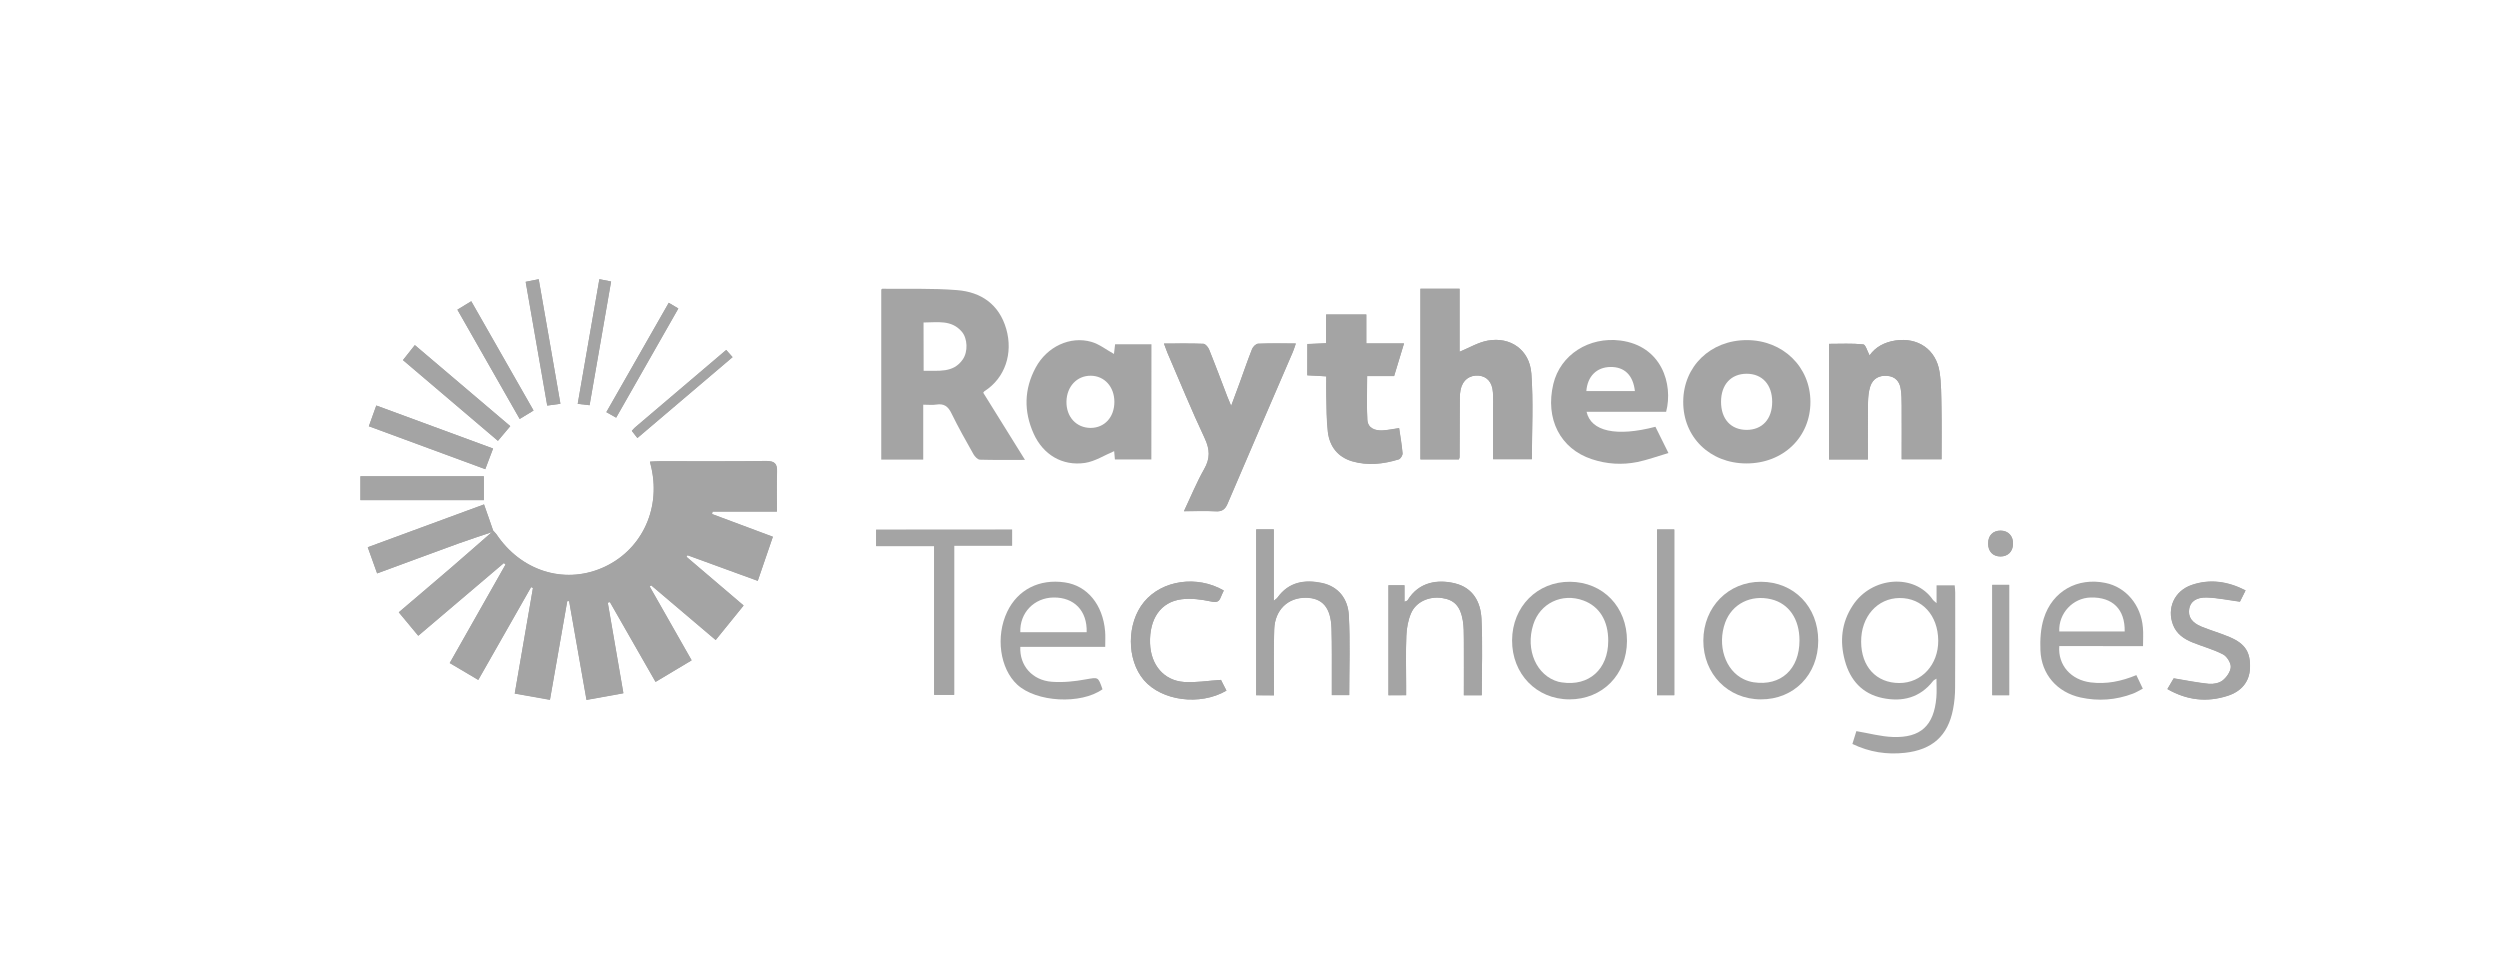 <?xml version="1.0" encoding="utf-8"?>
<svg xmlns="http://www.w3.org/2000/svg" id="Layer_1" style="enable-background:new 0 0 240 94;" version="1.1" viewBox="0 0 240 94" x="0px" y="0px">
<style type="text/css">
	.st0{fill:#A4A4A4;}
	.st1{fill:#969699;}
	.st2{fill:#FFFFFF;}
	.st3{fill:#FDFDFD;}
	.st4{fill:#97948B;}
	.st5{fill-rule:evenodd;clip-rule:evenodd;fill:#A4A4A4;}
	.st6{fill:#FDFCFC;}
	.st7{fill:#FCFCFC;}
	.st8{fill:#FBFBFB;}
	.st9{fill:#FAFAFA;}
	.st10{fill:#FBFAFA;}
	.st11{fill:#F4F4F4;}
	.st12{fill:#F5F2F2;}
	.st13{fill:#D8D8D8;}
	.st14{fill:#F0F0F0;}
	.st15{fill:#FCFBFB;}
	.st16{fill:#7B2229;}
	.st17{fill:#94444A;}
	.st18{fill:#F9EBEC;}
	.st19{fill:#875054;}
	.st20{fill:#6B6969;}
	.st21{fill:#FBF9F9;}
	.st22{fill:#F9F7F7;}
	.st23{fill:#EBE7E7;}
	.st24{fill:#EAB4B9;}
	.st25{fill:none;stroke:#A4A4A4;stroke-width:0.918;stroke-miterlimit:10;}
</style>
<g>
	<path class="st0" d="M47.34,50.93c-0.28-0.82-0.57-1.63-0.87-2.51c-3.72,1.37-7.4,2.73-11.16,4.11c0.31,0.86,0.59,1.66,0.9,2.51&#xD;&#xA;		c2.68-0.99,5.25-1.94,7.83-2.88c1.05-0.38,2.12-0.72,3.18-1.08c-1.3,1.14-2.6,2.28-3.91,3.41c-1.64,1.41-3.3,2.82-5.02,4.28&#xD;&#xA;		c0.65,0.78,1.25,1.5,1.87,2.25c2.8-2.38,5.51-4.68,8.22-6.98c0.05,0.05,0.11,0.09,0.16,0.14c-1.77,3.12-3.54,6.24-5.36,9.46&#xD;&#xA;		c0.91,0.54,1.79,1.06,2.74,1.62c1.73-3.04,3.4-5.97,5.07-8.91c0.06,0.03,0.12,0.05,0.18,0.08c-0.58,3.35-1.15,6.69-1.75,10.14&#xD;&#xA;		c1.17,0.21,2.24,0.4,3.38,0.6c0.57-3.23,1.11-6.35,1.66-9.47c0.06,0,0.12-0.01,0.18-0.01c0.55,3.12,1.1,6.24,1.67,9.49&#xD;&#xA;		c1.21-0.22,2.35-0.43,3.54-0.64c-0.51-2.99-1-5.85-1.5-8.7c0.07-0.02,0.14-0.04,0.21-0.05c1.44,2.52,2.88,5.04,4.38,7.66&#xD;&#xA;		c1.2-0.72,2.32-1.39,3.46-2.07c-1.39-2.45-2.71-4.77-4.03-7.09c0.05-0.04,0.1-0.07,0.15-0.11c2.03,1.72,4.06,3.44,6.19,5.25&#xD;&#xA;		c0.91-1.13,1.78-2.2,2.68-3.31c-1.91-1.62-3.7-3.15-5.49-4.68c0.04-0.05,0.07-0.1,0.11-0.15c2.21,0.81,4.41,1.61,6.74,2.46&#xD;&#xA;		c0.49-1.44,0.96-2.81,1.45-4.23c-2.04-0.76-3.94-1.47-5.84-2.18c0.02-0.08,0.03-0.16,0.05-0.24c2.04,0,4.08,0,6.18,0&#xD;&#xA;		c0-1.36-0.03-2.59,0.01-3.82c0.03-0.77-0.23-1.04-1.04-1.03c-3.41,0.04-6.83,0.02-10.24,0.02c-0.29,0-0.58,0.03-0.92,0.04&#xD;&#xA;		c0.06,0.27,0.11,0.46,0.15,0.64c0.89,4.07-1.07,8-4.78,9.58c-3.69,1.56-7.77,0.25-10.11-3.25C47.57,51.17,47.45,51.06,47.34,50.93z"/>
	<path class="st0" d="M136.36,27.72c0,5.47,0,10.9,0,16.38c1.27,0,2.49,0,3.69,0c0.04-0.1,0.07-0.15,0.07-0.21&#xD;&#xA;		c0.01-1.71,0.01-3.41,0.02-5.12c0-0.44-0.01-0.89,0.07-1.32c0.18-0.95,0.87-1.47,1.75-1.39c0.8,0.07,1.29,0.63,1.36,1.6&#xD;&#xA;		c0.04,0.58,0.02,1.16,0.02,1.73c0,1.56,0,3.12,0,4.69c1.32,0,2.54,0,3.72,0c0-2.79,0.15-5.52-0.05-8.22&#xD;&#xA;		c-0.16-2.27-2-3.56-4.19-3.16c-0.92,0.17-1.78,0.69-2.7,1.07c0-1.9,0-3.97,0-6.05C138.82,27.72,137.62,27.72,136.36,27.72z"/>
	<path class="st0" d="M111.74,32.98c0.13,0.35,0.22,0.61,0.32,0.85c1.18,2.75,2.31,5.52,3.59,8.23c0.5,1.07,0.55,1.94-0.05,2.97&#xD;&#xA;		c-0.71,1.25-1.26,2.59-1.94,4.04c1.12,0,2.08-0.04,3.03,0.01c0.62,0.04,0.92-0.17,1.16-0.74c2.06-4.85,4.16-9.68,6.25-14.53&#xD;&#xA;		c0.11-0.24,0.18-0.5,0.3-0.84c-1.27,0-2.45-0.03-3.62,0.02c-0.21,0.01-0.5,0.29-0.58,0.51c-0.43,1.1-0.81,2.22-1.22,3.33&#xD;&#xA;		c-0.24,0.66-0.48,1.31-0.79,2.13c-0.17-0.42-0.27-0.65-0.36-0.87c-0.58-1.51-1.14-3.03-1.75-4.53c-0.09-0.23-0.36-0.55-0.55-0.56&#xD;&#xA;		C114.3,32.96,113.07,32.98,111.74,32.98z"/>
	<path class="st0" d="M182.56,44.09c1.34,0,2.56,0,3.83,0c0-1.71,0.02-3.36-0.01-5c-0.02-1.12-0.01-2.26-0.18-3.37&#xD;&#xA;		c-0.33-2.17-2.08-3.36-4.25-3.03c-1.04,0.16-1.91,0.62-2.47,1.43c-0.22-0.4-0.38-1.04-0.61-1.06c-1.08-0.11-2.18-0.05-3.28-0.05&#xD;&#xA;		c0,3.77,0,7.44,0,11.1c1.26,0,2.46,0,3.73,0c0-1.87-0.02-3.68,0.01-5.49c0.01-0.52,0.06-1.05,0.22-1.54c0.25-0.74,0.85-1.06,1.62-1&#xD;&#xA;		c0.77,0.06,1.2,0.53,1.3,1.26c0.08,0.51,0.09,1.04,0.09,1.56C182.57,40.6,182.56,42.31,182.56,44.09z"/>
	<path class="st0" d="M125.5,36.03c0.63,0.03,1.19,0.06,1.83,0.09c0,0.67-0.01,1.27,0,1.87c0.03,1.15,0.02,2.31,0.15,3.46&#xD;&#xA;		c0.17,1.39,0.95,2.41,2.33,2.82c1.5,0.44,3,0.27,4.47-0.18c0.17-0.05,0.38-0.39,0.37-0.58c-0.07-0.81-0.21-1.62-0.33-2.42&#xD;&#xA;		c-0.58,0.08-1.1,0.2-1.61,0.22c-0.72,0.03-1.4-0.21-1.44-1.03c-0.08-1.36-0.02-2.73-0.02-4.19c0.88,0,1.72,0,2.59,0&#xD;&#xA;		c0.32-1.05,0.62-2.03,0.95-3.13c-1.29,0-2.41,0-3.62,0c0-0.98,0-1.87,0-2.78c-1.32,0-2.55,0-3.86,0c0,0.95,0,1.85,0,2.76&#xD;&#xA;		c-0.66,0.03-1.22,0.06-1.8,0.08C125.5,34.06,125.5,34.99,125.5,36.03z"/>
	<path class="st0" d="M122.3,66.75c0-0.34,0-0.58,0-0.83c0.01-1.84-0.04-3.69,0.03-5.53c0.07-1.86,1.32-3.04,3.04-3.02&#xD;&#xA;		c1.6,0.02,2.4,0.94,2.46,2.95c0.05,1.68,0.03,3.35,0.03,5.03c0,0.46,0,0.91,0,1.37c0.65,0,1.16,0,1.67,0c0-2.6,0.1-5.15-0.04-7.69&#xD;&#xA;		c-0.09-1.52-0.97-2.72-2.57-3.07c-1.65-0.35-3.19-0.12-4.27,1.39c-0.06,0.09-0.17,0.15-0.36,0.32c0-2.37,0-4.59,0-6.86&#xD;&#xA;		c-0.6,0-1.13,0-1.69,0c0,5.33,0,10.62,0,15.92C121.16,66.75,121.68,66.75,122.3,66.75z"/>
	<path class="st0" d="M97.16,50.85c-4.42,0-8.75,0-13.05,0c0,0.55,0,1.02,0,1.57c1.87,0,3.67,0,5.57,0c0,4.81,0,9.55,0,14.28&#xD;&#xA;		c0.68,0,1.27,0,1.92,0c0-4.79,0-9.51,0-14.33c1.89,0,3.72,0,5.56,0C97.16,51.82,97.16,51.36,97.16,50.85z"/>
	<path class="st0" d="M134.99,66.74c0-0.34,0-0.64,0-0.93c0-1.59-0.04-3.19,0.02-4.78c0.03-0.72,0.16-1.49,0.45-2.15&#xD;&#xA;		c0.48-1.1,1.72-1.65,2.96-1.47c1.18,0.17,1.77,0.77,2.01,2.16c0.1,0.59,0.09,1.2,0.1,1.81c0.01,1.78,0,3.56,0,5.37&#xD;&#xA;		c0.63,0,1.16,0,1.72,0c0-2.49,0.09-4.93-0.03-7.36c-0.08-1.6-0.82-2.95-2.54-3.38c-1.61-0.39-3.46-0.17-4.55,1.62&#xD;&#xA;		c-0.03,0.05-0.13,0.06-0.3,0.15c0-0.58,0-1.09,0-1.59c-0.57,0-1.05,0-1.54,0c0,3.56,0,7.06,0,10.56&#xD;&#xA;		C133.87,66.74,134.38,66.74,134.99,66.74z"/>
	<path class="st0" d="M208.07,66.15c1.88,1.08,3.79,1.29,5.77,0.66c1.36-0.43,2.1-1.39,2.15-2.62c0.07-1.54-0.43-2.37-1.93-3.01&#xD;&#xA;		c-0.88-0.38-1.81-0.64-2.7-1c-0.97-0.4-1.33-0.95-1.2-1.73c0.11-0.68,0.68-1.12,1.71-1.08c1.02,0.03,2.04,0.25,3.16,0.4&#xD;&#xA;		c0.14-0.28,0.33-0.66,0.54-1.08c-1.72-0.88-3.43-1.12-5.18-0.52c-1.65,0.57-2.38,2.22-1.79,3.8c0.34,0.9,1.06,1.38,1.9,1.72&#xD;&#xA;		c0.97,0.39,1.99,0.66,2.91,1.14c0.37,0.19,0.76,0.8,0.74,1.21c-0.02,0.45-0.4,0.99-0.78,1.29c-0.33,0.26-0.89,0.37-1.32,0.33&#xD;&#xA;		c-1.1-0.11-2.19-0.33-3.38-0.53C208.56,65.33,208.35,65.68,208.07,66.15z"/>
	<path class="st0" d="M117.74,66.3c-0.22-0.43-0.41-0.81-0.53-1.03c-1.28,0.08-2.43,0.28-3.55,0.2c-1.94-0.14-3.19-1.65-3.26-3.71&#xD;&#xA;		c-0.07-2.35,1.01-3.97,3.02-4.23c0.92-0.12,1.91,0.02,2.83,0.21c0.52,0.11,0.76,0.05,0.94-0.41c0.08-0.22,0.2-0.43,0.29-0.64&#xD;&#xA;		c-2.58-1.49-5.93-1-7.65,1.09c-1.69,2.04-1.69,5.54-0.02,7.51C111.52,67.28,115.19,67.78,117.74,66.3z"/>
	<path class="st0" d="M46.45,45.72c-3.97,0-7.89,0-11.85,0c0,0.78,0,1.51,0,2.29c3.99,0,7.91,0,11.85,0&#xD;&#xA;		C46.45,47.24,46.45,46.53,46.45,45.72z"/>
	<path class="st0" d="M160.73,66.74c0-5.31,0-10.58,0-15.91c-0.57,0-1.1,0-1.65,0c0,5.33,0,10.62,0,15.91&#xD;&#xA;		C159.66,66.74,160.17,66.74,160.73,66.74z"/>
	<path class="st0" d="M35.41,40.92c3.75,1.38,7.45,2.74,11.17,4.12c0.27-0.7,0.5-1.3,0.75-1.98c-3.73-1.38-7.43-2.74-11.21-4.13&#xD;&#xA;		C35.88,39.62,35.66,40.23,35.41,40.92z"/>
	<path class="st0" d="M47.8,42.32c0.43-0.51,0.79-0.94,1.19-1.41c-3.07-2.6-6.1-5.18-9.16-7.78c-0.42,0.53-0.76,0.97-1.14,1.44&#xD;&#xA;		C41.75,37.17,44.74,39.72,47.8,42.32z"/>
	<path class="st0" d="M191.26,56.15c0,3.57,0,7.07,0,10.59c0.58,0,1.09,0,1.62,0c0-3.55,0-7.05,0-10.59&#xD;&#xA;		C192.33,56.15,191.84,56.15,191.26,56.15z"/>
	<path class="st0" d="M51.22,39.41c-2-3.51-3.97-6.97-5.98-10.49c-0.49,0.3-0.89,0.54-1.33,0.81c2.01,3.53,3.99,7,5.98,10.49&#xD;&#xA;		C50.37,39.93,50.76,39.69,51.22,39.41z"/>
	<path class="st0" d="M53.8,38.76c-0.7-4.01-1.38-7.94-2.08-11.96c-0.45,0.09-0.83,0.17-1.25,0.25c0.7,4,1.38,7.91,2.07,11.88&#xD;&#xA;		C52.97,38.87,53.34,38.82,53.8,38.76z"/>
	<path class="st0" d="M57.54,26.8c-0.7,4.04-1.39,7.96-2.08,11.97c0.4,0.05,0.74,0.09,1.14,0.13c0.69-3.99,1.37-7.9,2.07-11.87&#xD;&#xA;		C58.27,26.95,57.96,26.89,57.54,26.8z"/>
	<path class="st0" d="M64.2,29.07c-2.03,3.56-4,7-5.99,10.49c0.35,0.2,0.62,0.35,0.94,0.53c2.01-3.53,3.98-6.98,5.97-10.48&#xD;&#xA;		C64.79,29.42,64.54,29.27,64.2,29.07z"/>
	<path class="st0" d="M61.19,42.05c3.07-2.6,6.09-5.17,9.14-7.76c-0.24-0.27-0.41-0.47-0.61-0.69c-2.95,2.5-5.85,4.97-8.75,7.44&#xD;&#xA;		c-0.1,0.09-0.18,0.19-0.31,0.33C60.82,41.59,60.99,41.79,61.19,42.05z"/>
	<path class="st0" d="M192.08,50.94c-0.75-0.01-1.22,0.46-1.22,1.23c0,0.77,0.46,1.25,1.2,1.25c0.7-0.01,1.17-0.47,1.19-1.19&#xD;&#xA;		C193.28,51.48,192.81,50.95,192.08,50.94z"/>
	<path class="st0" d="M47.34,50.93c0.11,0.12,0.22,0.24,0.31,0.37c2.34,3.49,6.42,4.81,10.11,3.25c3.71-1.57,5.67-5.5,4.78-9.58&#xD;&#xA;		c-0.04-0.18-0.09-0.37-0.15-0.64c0.34-0.02,0.63-0.04,0.92-0.04c3.41,0,6.83,0.02,10.24-0.02c0.81-0.01,1.07,0.26,1.04,1.03&#xD;&#xA;		c-0.04,1.23-0.01,2.47-0.01,3.82c-2.1,0-4.14,0-6.18,0c-0.02,0.08-0.03,0.16-0.05,0.24c1.9,0.71,3.8,1.42,5.84,2.18&#xD;&#xA;		c-0.49,1.42-0.95,2.78-1.45,4.23c-2.32-0.85-4.53-1.66-6.74-2.46c-0.04,0.05-0.07,0.1-0.11,0.15c1.79,1.53,3.58,3.05,5.49,4.68&#xD;&#xA;		c-0.9,1.11-1.77,2.18-2.68,3.31c-2.13-1.81-4.16-3.53-6.19-5.25c-0.05,0.04-0.1,0.07-0.15,0.11c1.32,2.32,2.64,4.64,4.03,7.09&#xD;&#xA;		c-1.14,0.68-2.26,1.35-3.46,2.07c-1.5-2.62-2.94-5.14-4.38-7.66c-0.07,0.02-0.14,0.04-0.21,0.05c0.49,2.86,0.98,5.71,1.5,8.7&#xD;&#xA;		c-1.18,0.22-2.32,0.42-3.54,0.64c-0.57-3.25-1.12-6.37-1.67-9.49c-0.06,0-0.12,0.01-0.18,0.01c-0.55,3.12-1.09,6.24-1.66,9.47&#xD;&#xA;		c-1.14-0.2-2.21-0.39-3.38-0.6c0.6-3.45,1.17-6.79,1.75-10.14c-0.06-0.03-0.12-0.05-0.18-0.08c-1.67,2.93-3.34,5.87-5.07,8.91&#xD;&#xA;		c-0.95-0.56-1.83-1.08-2.74-1.62c1.82-3.22,3.59-6.34,5.36-9.46c-0.05-0.05-0.11-0.09-0.16-0.14c-2.71,2.3-5.42,4.6-8.22,6.98&#xD;&#xA;		c-0.62-0.75-1.22-1.47-1.87-2.25c1.72-1.46,3.37-2.86,5.02-4.28c1.31-1.13,2.61-2.27,3.91-3.41C47.26,51.04,47.3,50.99,47.34,50.93&#xD;&#xA;		z"/>
	<path class="st0" d="M94.39,37.7c1.3,2.09,2.61,4.21,4.01,6.45c-1.54,0-2.94,0.02-4.33-0.02c-0.22-0.01-0.49-0.3-0.62-0.53&#xD;&#xA;		c-0.73-1.29-1.46-2.59-2.11-3.92c-0.32-0.67-0.72-0.96-1.46-0.84c-0.37,0.06-0.76,0.01-1.25,0.01c0,1.79,0,3.51,0,5.27&#xD;&#xA;		c-1.39,0-2.67,0-4.03,0c0-5.43,0-10.86,0-16.32c0.02-0.01,0.06-0.08,0.1-0.08c2.39,0.03,4.79-0.06,7.17,0.13&#xD;&#xA;		c2.32,0.18,4.05,1.37,4.73,3.73c0.67,2.34-0.11,4.7-2.07,5.96C94.49,37.55,94.47,37.61,94.39,37.7z M88.67,35.6&#xD;&#xA;		c1.43-0.04,2.84,0.24,3.76-1.1c0.51-0.74,0.46-2-0.09-2.65c-1-1.18-2.35-0.89-3.68-0.89C88.67,32.53,88.67,34,88.67,35.6z"/>
	<path class="st0" d="M136.36,27.72c1.26,0,2.46,0,3.76,0c0,2.08,0,4.15,0,6.05c0.92-0.38,1.78-0.9,2.7-1.07&#xD;&#xA;		c2.19-0.4,4.02,0.9,4.19,3.16c0.2,2.71,0.05,5.44,0.05,8.22c-1.18,0-2.4,0-3.72,0c0-1.57,0-3.13,0-4.69c0-0.58,0.02-1.16-0.02-1.73&#xD;&#xA;		c-0.06-0.96-0.56-1.52-1.36-1.6c-0.88-0.08-1.57,0.44-1.75,1.39c-0.08,0.43-0.07,0.88-0.07,1.32c-0.01,1.71-0.01,3.41-0.02,5.12&#xD;&#xA;		c0,0.05-0.03,0.1-0.07,0.21c-1.2,0-2.42,0-3.69,0C136.36,38.62,136.36,33.19,136.36,27.72z"/>
	<path class="st0" d="M110.53,44.11c-1.18,0-2.32,0-3.5,0c-0.03-0.35-0.06-0.66-0.07-0.8c-0.93,0.39-1.83,0.98-2.8,1.13&#xD;&#xA;		c-2.18,0.32-4.02-0.79-4.93-2.81c-0.96-2.14-0.92-4.28,0.2-6.35c1.08-2,3.3-3.05,5.35-2.46c0.76,0.22,1.42,0.75,2.16,1.16&#xD;&#xA;		c0.03-0.22,0.07-0.55,0.11-0.93c1.15,0,2.29,0,3.49,0C110.53,36.71,110.53,40.36,110.53,44.11z M106.98,38.58&#xD;&#xA;		c0-1.45-0.95-2.5-2.27-2.51c-1.32-0.01-2.3,1.03-2.33,2.47c-0.03,1.48,0.95,2.54,2.33,2.54C106.04,41.07,106.98,40.05,106.98,38.58&#xD;&#xA;		z"/>
	<path class="st0" d="M111.74,32.98c1.33,0,2.56-0.03,3.79,0.03c0.2,0.01,0.46,0.33,0.55,0.56c0.6,1.5,1.17,3.02,1.75,4.53&#xD;&#xA;		c0.09,0.23,0.18,0.45,0.36,0.87c0.3-0.83,0.55-1.48,0.79-2.13c0.4-1.11,0.78-2.23,1.22-3.33c0.09-0.22,0.38-0.5,0.58-0.51&#xD;&#xA;		c1.18-0.05,2.35-0.02,3.62-0.02c-0.12,0.34-0.19,0.59-0.3,0.84c-2.08,4.84-4.18,9.68-6.25,14.53c-0.24,0.57-0.55,0.78-1.16,0.74&#xD;&#xA;		c-0.95-0.05-1.9-0.01-3.03-0.01c0.69-1.45,1.23-2.79,1.94-4.04c0.59-1.04,0.55-1.9,0.05-2.97c-1.27-2.71-2.4-5.48-3.59-8.23&#xD;&#xA;		C111.96,33.59,111.87,33.34,111.74,32.98z"/>
	<path class="st0" d="M182.56,44.09c0-1.78,0.01-3.49,0-5.19c0-0.52-0.01-1.05-0.09-1.56c-0.11-0.73-0.54-1.2-1.3-1.26&#xD;&#xA;		c-0.77-0.06-1.37,0.26-1.62,1c-0.16,0.48-0.21,1.02-0.22,1.54c-0.02,1.81-0.01,3.62-0.01,5.49c-1.27,0-2.46,0-3.73,0&#xD;&#xA;		c0-3.66,0-7.33,0-11.1c1.1,0,2.2-0.06,3.28,0.05c0.23,0.02,0.4,0.67,0.61,1.06c0.57-0.81,1.43-1.27,2.47-1.43&#xD;&#xA;		c2.17-0.33,3.92,0.86,4.25,3.03c0.17,1.11,0.16,2.25,0.18,3.37c0.03,1.65,0.01,3.3,0.01,5C185.12,44.09,183.91,44.09,182.56,44.09z"/>
	<path class="st0" d="M167.64,44.49c-3.49-0.01-6.07-2.53-6.05-5.93c0.01-3.39,2.62-5.91,6.1-5.91c3.46,0,6.1,2.56,6.11,5.92&#xD;&#xA;		C173.81,41.97,171.18,44.5,167.64,44.49z M165.22,38.57c0,1.66,0.94,2.69,2.45,2.7c1.51,0,2.46-1.04,2.46-2.69&#xD;&#xA;		c0-1.65-0.95-2.7-2.45-2.7C166.18,35.88,165.22,36.92,165.22,38.57z"/>
	<path class="st0" d="M159.95,39.53c-2.53,0-5.08,0-7.64,0c0.42,1.89,2.87,2.42,6.61,1.44c0.37,0.75,0.76,1.52,1.25,2.52&#xD;&#xA;		c-1.06,0.31-2,0.66-2.96,0.86c-1.48,0.3-2.96,0.21-4.4-0.27c-3.03-1-4.49-3.87-3.69-7.22c0.68-2.82,3.43-4.55,6.43-4.17&#xD;&#xA;		C159.52,33.2,160.64,36.87,159.95,39.53z M156.95,37.54c-0.17-1.53-1.01-2.33-2.35-2.31c-1.32,0.02-2.2,0.89-2.31,2.31&#xD;&#xA;		C153.83,37.54,155.36,37.54,156.95,37.54z"/>
	<path class="st0" d="M125.5,36.03c0-1.04,0-1.97,0-2.99c0.58-0.03,1.15-0.05,1.8-0.08c0-0.92,0-1.81,0-2.76c1.32,0,2.54,0,3.86,0&#xD;&#xA;		c0,0.9,0,1.8,0,2.78c1.22,0,2.33,0,3.62,0c-0.34,1.1-0.63,2.08-0.95,3.13c-0.87,0-1.72,0-2.59,0c0,1.45-0.06,2.82,0.02,4.19&#xD;&#xA;		c0.05,0.82,0.72,1.06,1.44,1.03c0.52-0.02,1.03-0.14,1.61-0.22c0.12,0.8,0.26,1.61,0.33,2.42c0.02,0.19-0.19,0.53-0.37,0.58&#xD;&#xA;		c-1.47,0.45-2.97,0.62-4.47,0.18c-1.38-0.41-2.16-1.42-2.33-2.82c-0.14-1.14-0.12-2.3-0.15-3.46c-0.02-0.6,0-1.2,0-1.87&#xD;&#xA;		C126.69,36.09,126.13,36.06,125.5,36.03z"/>
	<path class="st0" d="M185.91,57.9c0-0.63,0-1.14,0-1.71c0.61,0,1.14,0,1.74,0c0.02,0.23,0.05,0.46,0.05,0.7&#xD;&#xA;		c0,3.03,0.01,6.05-0.01,9.08c0,0.71-0.06,1.43-0.2,2.13c-0.49,2.54-1.99,3.88-4.62,4.17c-1.73,0.19-3.39-0.06-5.04-0.85&#xD;&#xA;		c0.15-0.47,0.28-0.91,0.38-1.23c1.21,0.2,2.35,0.52,3.5,0.56c2.68,0.1,3.95-1.1,4.18-3.78c0.05-0.57,0.01-1.15,0.01-1.82&#xD;&#xA;		c-0.14,0.09-0.26,0.14-0.32,0.22c-1.26,1.62-2.96,2.04-4.87,1.64c-1.93-0.41-3.09-1.7-3.6-3.58c-0.51-1.86-0.33-3.66,0.75-5.3&#xD;&#xA;		c1.82-2.8,5.96-3.11,7.71-0.53C185.64,57.68,185.73,57.74,185.91,57.9z M182.34,65.57c2.14,0,3.75-1.77,3.73-4.08&#xD;&#xA;		c-0.02-2.41-1.54-4.09-3.7-4.08c-2.15,0.01-3.72,1.8-3.7,4.2C178.68,64.01,180.13,65.57,182.34,65.57z"/>
	<path class="st0" d="M122.3,66.75c-0.62,0-1.14,0-1.71,0c0-5.31,0-10.59,0-15.92c0.56,0,1.1,0,1.69,0c0,2.27,0,4.49,0,6.86&#xD;&#xA;		c0.2-0.17,0.3-0.23,0.36-0.32c1.09-1.5,2.62-1.74,4.27-1.39c1.6,0.34,2.48,1.55,2.57,3.07c0.14,2.54,0.04,5.09,0.04,7.69&#xD;&#xA;		c-0.51,0-1.02,0-1.67,0c0-0.46,0-0.91,0-1.37c-0.01-1.68,0.02-3.36-0.03-5.03c-0.06-2.01-0.87-2.93-2.46-2.95&#xD;&#xA;		c-1.72-0.02-2.97,1.16-3.04,3.02c-0.07,1.84-0.03,3.68-0.03,5.53C122.3,66.17,122.3,66.41,122.3,66.75z"/>
	<path class="st0" d="M105.84,66.17c-2.08,1.48-6.35,1.25-8.19-0.45c-1.66-1.54-2.09-4.62-0.96-6.99c1.01-2.12,3.08-3.18,5.53-2.82&#xD;&#xA;		c2.15,0.31,3.65,2.12,3.87,4.69c0.04,0.46,0.01,0.93,0.01,1.5c-2.75,0-5.46,0-8.15,0c-0.09,1.79,1.15,3.21,3.02,3.35&#xD;&#xA;		c1.08,0.08,2.19-0.03,3.26-0.23C105.43,65.02,105.41,64.93,105.84,66.17z M104.32,60.69c0.06-2.06-1.2-3.35-3.17-3.33&#xD;&#xA;		c-1.87,0.02-3.27,1.47-3.2,3.33C100.05,60.69,102.16,60.69,104.32,60.69z"/>
	<path class="st0" d="M197.69,62.02c-0.14,1.85,1.13,3.25,3.01,3.49c1.51,0.19,2.94-0.1,4.39-0.7c0.21,0.44,0.39,0.83,0.62,1.3&#xD;&#xA;		c-0.33,0.17-0.63,0.36-0.95,0.48c-1.64,0.62-3.32,0.74-5.02,0.37c-2.26-0.5-3.77-2.22-3.86-4.53c-0.04-1.02,0.02-2.11,0.33-3.08&#xD;&#xA;		c0.82-2.61,3.24-3.94,5.91-3.39c1.97,0.4,3.42,2.11,3.6,4.3c0.05,0.54,0.01,1.09,0.01,1.77C203.02,62.02,200.35,62.02,197.69,62.02&#xD;&#xA;		z M197.69,60.62c2.09,0,4.19,0,6.28,0c0.04-2.13-1.16-3.31-3.26-3.26C199,57.4,197.61,58.87,197.69,60.62z"/>
	<path class="st0" d="M174.55,61.51c0,3.26-2.33,5.64-5.51,5.63c-3.16-0.01-5.53-2.44-5.52-5.65c0.01-3.22,2.4-5.65,5.54-5.64&#xD;&#xA;		C172.23,55.86,174.55,58.25,174.55,61.51z M172.75,61.48c0-2.06-1.02-3.54-2.71-3.95c-1.96-0.47-3.76,0.44-4.42,2.23&#xD;&#xA;		c-0.79,2.18-0.01,4.6,1.79,5.45c0.29,0.14,0.62,0.24,0.94,0.29C170.96,65.89,172.75,64.25,172.75,61.48z"/>
	<path class="st0" d="M156.19,61.53c-0.01,3.24-2.36,5.62-5.54,5.61c-3.15-0.01-5.51-2.45-5.49-5.68c0.02-3.22,2.42-5.64,5.57-5.61&#xD;&#xA;		C153.9,55.88,156.2,58.27,156.19,61.53z M154.39,61.52c0.01-1.92-0.85-3.31-2.38-3.87c-2.05-0.76-4.18,0.26-4.82,2.32&#xD;&#xA;		c-0.77,2.43,0.32,4.9,2.42,5.48c0.11,0.03,0.22,0.04,0.32,0.06C152.54,65.91,154.39,64.25,154.39,61.52z"/>
	<path class="st0" d="M97.16,50.85c0,0.51,0,0.97,0,1.53c-1.85,0-3.67,0-5.56,0c0,4.82,0,9.54,0,14.33c-0.65,0-1.24,0-1.92,0&#xD;&#xA;		c0-4.73,0-9.47,0-14.28c-1.9,0-3.7,0-5.57,0c0-0.55,0-1.03,0-1.57C88.41,50.85,92.74,50.85,97.16,50.85z"/>
	<path class="st0" d="M134.99,66.74c-0.6,0-1.11,0-1.7,0c0-3.5,0-7,0-10.56c0.49,0,0.97,0,1.54,0c0,0.5,0,1.01,0,1.59&#xD;&#xA;		c0.17-0.08,0.27-0.09,0.3-0.15c1.09-1.8,2.94-2.02,4.55-1.62c1.72,0.42,2.46,1.78,2.54,3.38c0.12,2.43,0.03,4.88,0.03,7.36&#xD;&#xA;		c-0.56,0-1.1,0-1.72,0c0-1.81,0.01-3.59,0-5.37c0-0.6,0-1.22-0.1-1.81c-0.23-1.38-0.83-1.99-2.01-2.16&#xD;&#xA;		c-1.25-0.18-2.49,0.37-2.96,1.47c-0.28,0.66-0.42,1.42-0.45,2.15c-0.07,1.59-0.02,3.19-0.02,4.78&#xD;&#xA;		C134.99,66.1,134.99,66.4,134.99,66.74z"/>
	<path class="st0" d="M208.07,66.15c0.28-0.47,0.48-0.82,0.61-1.04c1.19,0.2,2.28,0.42,3.38,0.53c0.44,0.04,1-0.07,1.32-0.33&#xD;&#xA;		c0.38-0.3,0.76-0.84,0.78-1.29c0.01-0.4-0.37-1.01-0.74-1.21c-0.92-0.48-1.94-0.75-2.91-1.14c-0.84-0.34-1.56-0.82-1.9-1.72&#xD;&#xA;		c-0.6-1.58,0.14-3.23,1.79-3.8c1.75-0.6,3.46-0.36,5.18,0.52c-0.21,0.42-0.4,0.8-0.54,1.08c-1.12-0.15-2.13-0.36-3.16-0.4&#xD;&#xA;		c-1.03-0.04-1.6,0.41-1.71,1.08c-0.12,0.79,0.23,1.33,1.2,1.73c0.89,0.36,1.82,0.63,2.7,1c1.49,0.64,2,1.47,1.93,3.01&#xD;&#xA;		c-0.06,1.23-0.79,2.19-2.15,2.62C211.86,67.44,209.96,67.23,208.07,66.15z"/>
	<path class="st0" d="M117.74,66.3c-2.54,1.48-6.22,0.98-7.92-1.01c-1.68-1.96-1.67-5.47,0.02-7.51c1.73-2.08,5.07-2.58,7.65-1.09&#xD;&#xA;		c-0.1,0.21-0.21,0.42-0.29,0.64c-0.18,0.47-0.41,0.52-0.94,0.41c-0.92-0.19-1.91-0.33-2.83-0.21c-2.01,0.26-3.1,1.88-3.02,4.23&#xD;&#xA;		c0.06,2.06,1.31,3.57,3.26,3.71c1.13,0.08,2.28-0.12,3.55-0.2C117.32,65.5,117.52,65.88,117.74,66.3z"/>
	<path class="st0" d="M47.34,50.93c-0.04,0.05-0.08,0.1-0.13,0.16c-1.06,0.36-2.13,0.7-3.18,1.08c-2.58,0.93-5.14,1.89-7.83,2.88&#xD;&#xA;		c-0.3-0.85-0.59-1.65-0.9-2.51c3.77-1.39,7.44-2.74,11.16-4.11C46.78,49.3,47.06,50.12,47.34,50.93z"/>
	<path class="st0" d="M46.45,45.72c0,0.8,0,1.52,0,2.29c-3.94,0-7.86,0-11.85,0c0-0.77,0-1.5,0-2.29&#xD;&#xA;		C38.57,45.72,42.49,45.72,46.45,45.72z"/>
	<path class="st0" d="M160.73,66.74c-0.56,0-1.07,0-1.65,0c0-5.29,0-10.58,0-15.91c0.56,0,1.09,0,1.65,0&#xD;&#xA;		C160.73,56.15,160.73,61.42,160.73,66.74z"/>
	<path class="st0" d="M35.41,40.92c0.25-0.7,0.47-1.31,0.72-1.99c3.78,1.39,7.48,2.76,11.21,4.13c-0.26,0.67-0.49,1.28-0.75,1.98&#xD;&#xA;		C42.86,43.67,39.16,42.31,35.41,40.92z"/>
	<path class="st0" d="M47.8,42.32c-3.05-2.6-6.05-5.14-9.12-7.75c0.37-0.47,0.72-0.91,1.14-1.44c3.07,2.61,6.1,5.18,9.16,7.78&#xD;&#xA;		C48.59,41.37,48.23,41.8,47.8,42.32z"/>
	<path class="st0" d="M191.26,56.15c0.58,0,1.07,0,1.62,0c0,3.54,0,7.04,0,10.59c-0.54,0-1.05,0-1.62,0&#xD;&#xA;		C191.26,63.22,191.26,59.72,191.26,56.15z"/>
	<path class="st0" d="M51.22,39.41c-0.46,0.28-0.85,0.52-1.33,0.81c-1.99-3.49-3.97-6.96-5.98-10.49c0.44-0.27,0.85-0.51,1.33-0.81&#xD;&#xA;		C47.24,32.44,49.22,35.91,51.22,39.41z"/>
	<path class="st0" d="M53.8,38.76c-0.46,0.06-0.83,0.12-1.27,0.18c-0.69-3.97-1.37-7.88-2.07-11.88c0.42-0.08,0.8-0.16,1.25-0.25&#xD;&#xA;		C52.42,30.82,53.11,34.75,53.8,38.76z"/>
	<path class="st0" d="M57.54,26.8c0.42,0.08,0.73,0.15,1.12,0.22C57.98,31,57.29,34.91,56.6,38.9c-0.41-0.05-0.74-0.09-1.14-0.13&#xD;&#xA;		C56.16,34.76,56.84,30.85,57.54,26.8z"/>
	<path class="st0" d="M64.2,29.07c0.34,0.2,0.59,0.35,0.92,0.55c-1.99,3.5-3.96,6.95-5.97,10.48c-0.32-0.18-0.59-0.34-0.94-0.53&#xD;&#xA;		C60.21,36.07,62.17,32.62,64.2,29.07z"/>
	<path class="st0" d="M61.19,42.05c-0.2-0.26-0.36-0.46-0.54-0.69c0.13-0.14,0.21-0.24,0.31-0.33c2.9-2.47,5.81-4.94,8.75-7.44&#xD;&#xA;		c0.2,0.23,0.38,0.43,0.61,0.69C67.27,36.88,64.25,39.45,61.19,42.05z"/>
	<path class="st0" d="M192.08,50.94c0.72,0.01,1.2,0.53,1.17,1.29c-0.02,0.72-0.49,1.19-1.19,1.19c-0.74,0.01-1.21-0.48-1.2-1.25&#xD;&#xA;		C190.86,51.4,191.33,50.93,192.08,50.94z"/>
</g>
</svg>